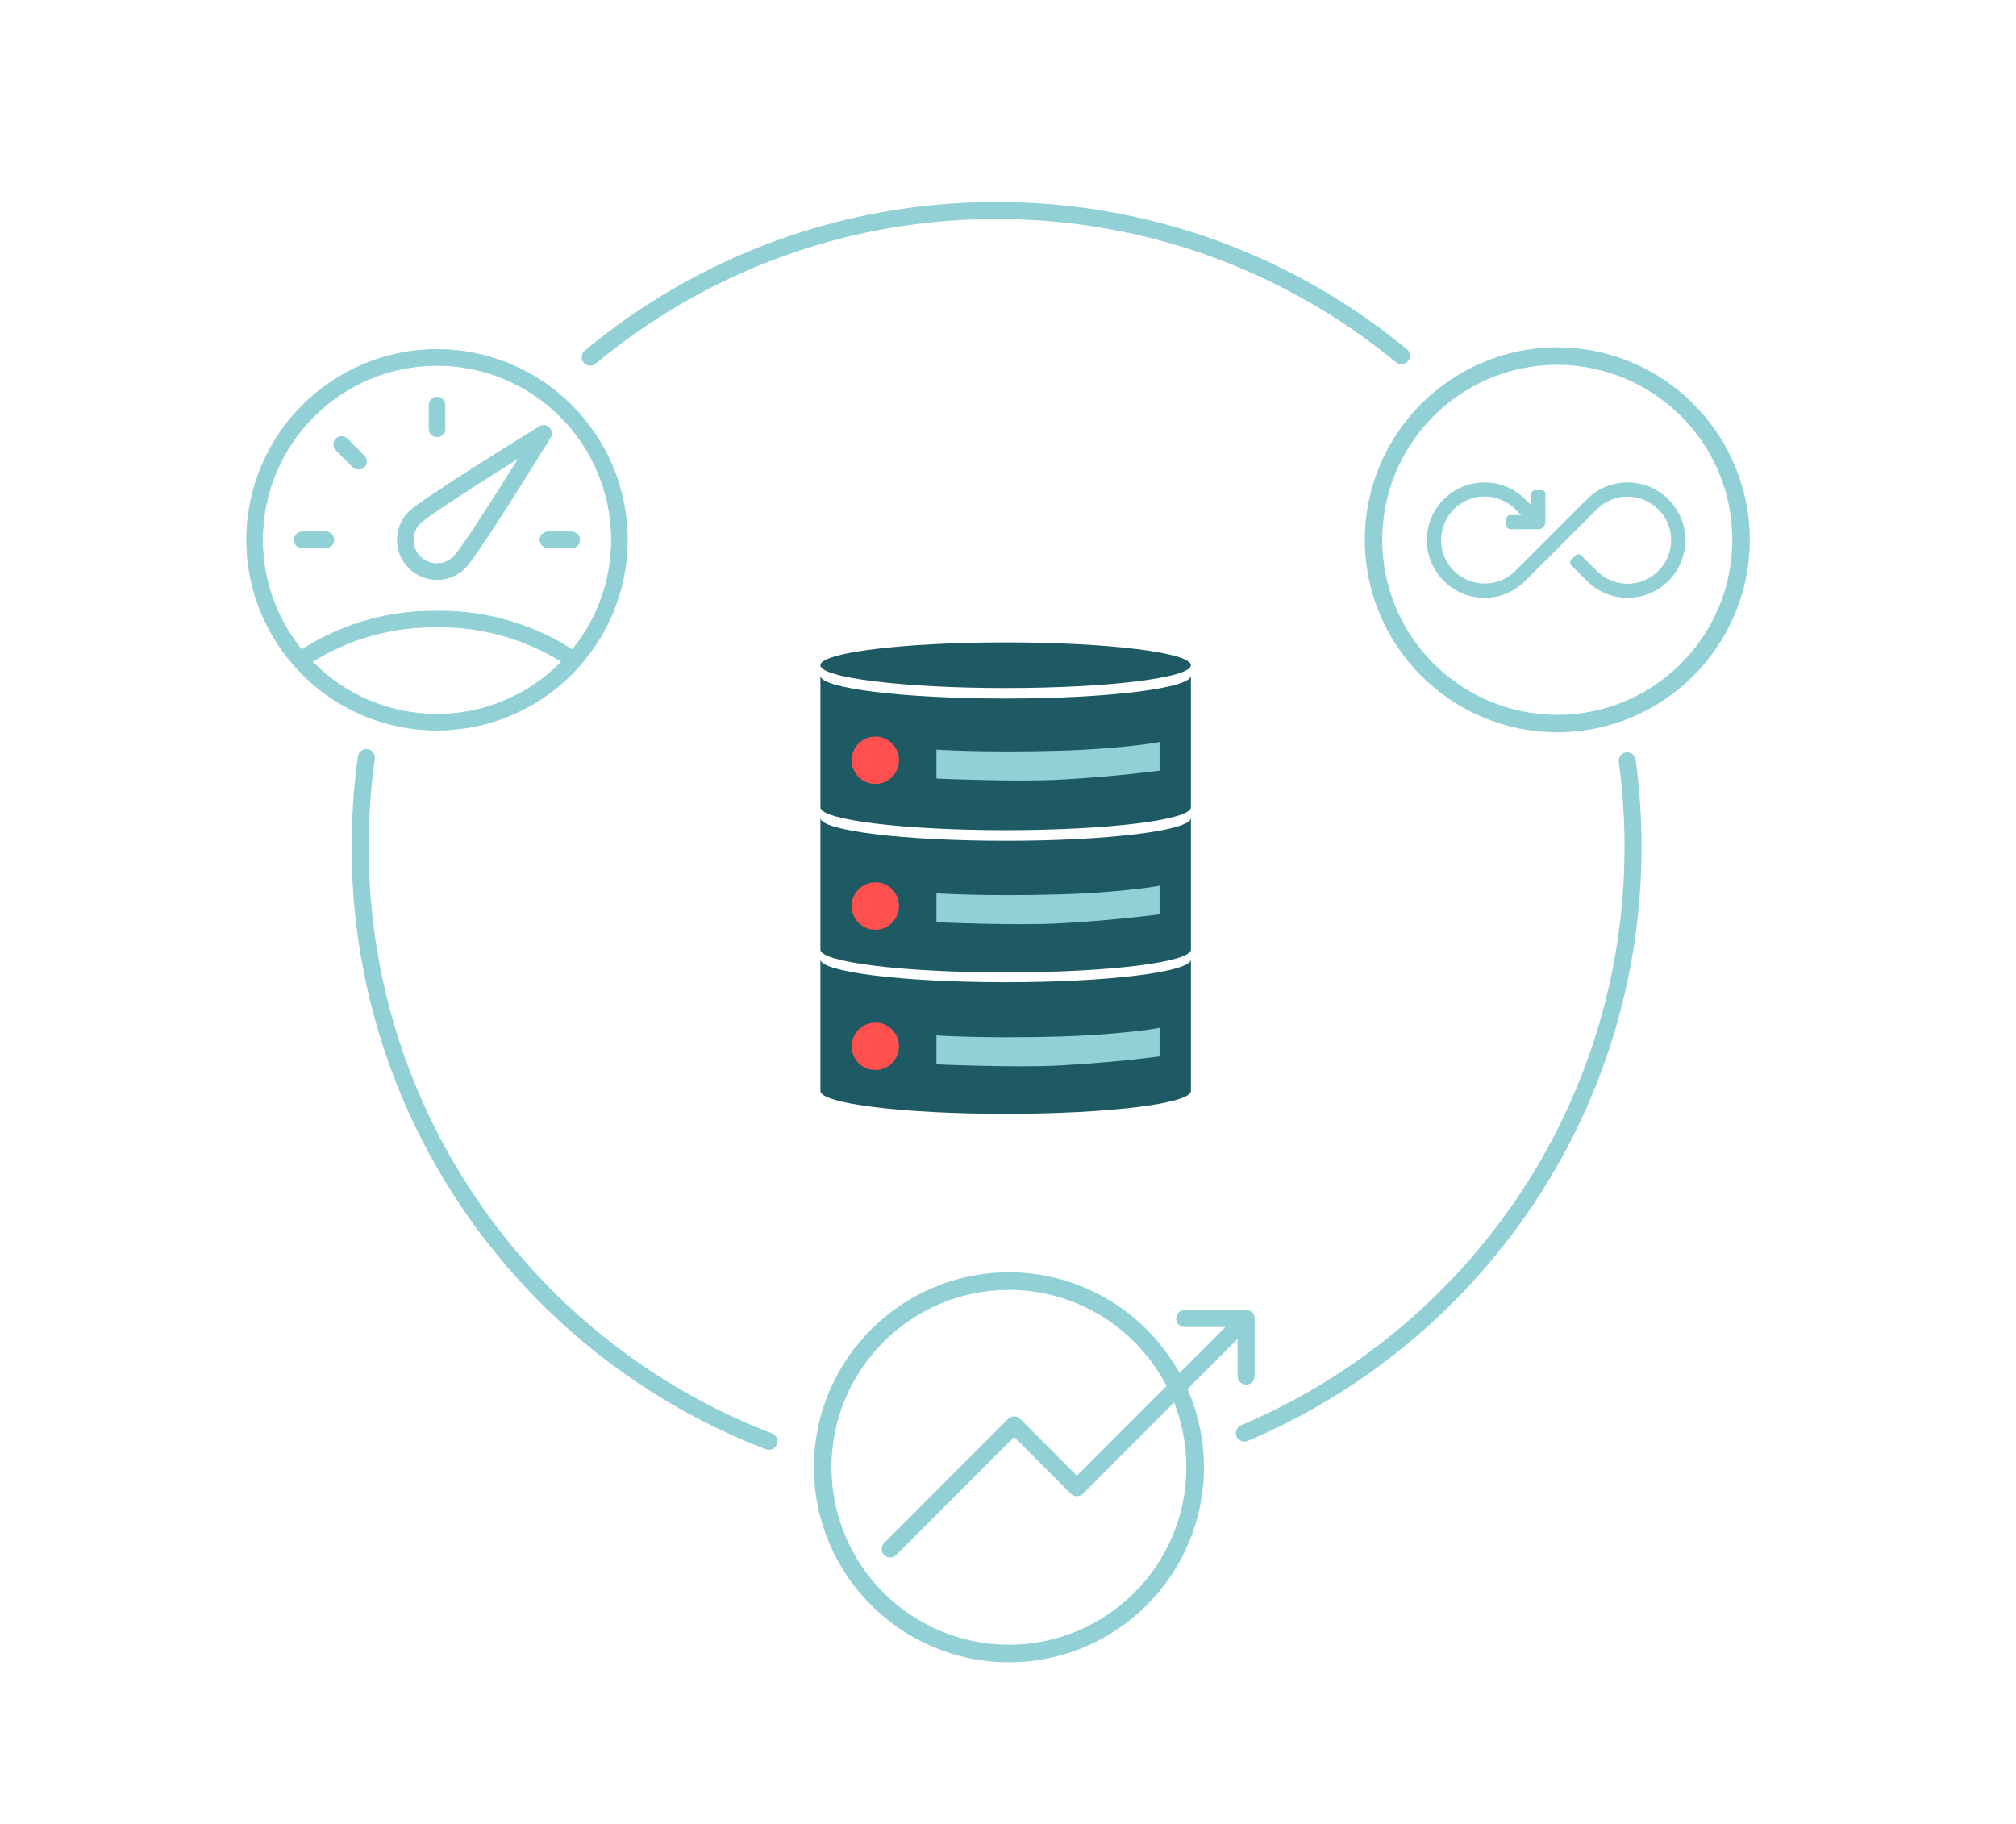 <?xml version="1.0" encoding="utf-8"?>
<!-- Generator: Adobe Illustrator 26.0.2, SVG Export Plug-In . SVG Version: 6.00 Build 0)  -->
<svg version="1.1" xmlns="http://www.w3.org/2000/svg" xmlns:xlink="http://www.w3.org/1999/xlink" x="0px" y="0px"
	 width="1421.3px" height="1285.9px" viewBox="0 0 1421.3 1285.9" style="enable-background:new 0 0 1421.3 1285.9;"
	 xml:space="preserve">
<style type="text/css">
	.st0{fill:#91D1D6;}
	.st1{fill:#FEBF10;}
	.st2{fill:#D09F76;}
	.st3{opacity:0.5;fill:#91D1D6;}
	.st4{fill:#FFFFFF;}
	.st5{opacity:0.75;fill:#91D1D6;}
	.st6{opacity:0.5;fill:#FFFFFF;}
	.st7{opacity:0.25;fill:#91D1D6;}
	.st8{opacity:0.5;}
	.st9{opacity:0.75;fill:#FFFFFF;}
	.st10{fill:#FCCB5E;}
	.st11{fill:#006838;}
	.st12{fill:#1E5A64;}
	.st13{fill:#BE1E2D;}
	.st14{fill:#BC8C68;}
	.st15{fill:#DBC2B0;}
	.st16{fill:none;stroke:#1E5A64;stroke-width:8;stroke-miterlimit:10;}
	.st17{fill:#FFFFFF;stroke:#1E5A64;stroke-width:8;stroke-miterlimit:10;}
	.st18{fill:#231F20;}
	.st19{fill:#F2D5C1;}
	.st20{fill:none;stroke:#006838;stroke-width:8;stroke-miterlimit:10;}
	.st21{fill:#FFFFFF;stroke:#006838;stroke-width:8;stroke-miterlimit:10;}
	.st22{fill:#FF5050;}
	.st23{fill:none;}
	.st24{fill:#603813;}
	.st25{fill:#1A5056;}
	.st26{fill:none;stroke:#D08276;stroke-width:8;stroke-linecap:round;stroke-linejoin:round;stroke-miterlimit:10;}
	.st27{fill:#FFFFFF;stroke:#FFFFFF;stroke-width:8;stroke-miterlimit:10;}
	.st28{fill:none;stroke:#231F20;stroke-width:8;stroke-miterlimit:10;}
	.st29{opacity:0.9;fill:#1E5A64;stroke:#231F20;stroke-width:8;stroke-miterlimit:10;}
	.st30{fill:none;stroke:#231F20;stroke-width:8;stroke-linecap:round;stroke-linejoin:round;stroke-miterlimit:10;}
	.st31{fill:#D8A884;}
	.st32{fill:none;stroke:#FFFFFF;stroke-width:3;stroke-miterlimit:10;}
	.st33{fill:none;stroke:#91D1D6;stroke-width:3;stroke-miterlimit:10;}
	.st34{fill:none;stroke:#005B2D;stroke-width:8;stroke-miterlimit:10;}
	.st35{fill:#EF7D7D;}
	.st36{fill:none;stroke:#FFFFFF;stroke-width:9;stroke-miterlimit:10;}
	.st37{fill:none;stroke:#91D1D6;stroke-width:14;stroke-linecap:round;stroke-linejoin:round;stroke-dasharray:20.057,20.057;}
	.st38{opacity:0.25;}
	.st39{fill:#8A5E3C;}
	.st40{fill:#262261;}
	.st41{fill:#2B388F;}
	.st42{fill:#E9CEBB;}
	.st43{fill:none;stroke:#FFFFFF;stroke-width:8;stroke-miterlimit:10;}
	.st44{opacity:0.75;}
	.st45{fill:#184A4C;}
	.st46{opacity:0.5;fill:#1E5A64;}
	.st47{fill:#C68D00;}
	.st48{fill:#F1F1F2;}
	.st49{fill:none;stroke:#FCCB5E;stroke-width:8;stroke-miterlimit:10;}
	.st50{fill:#79B9BA;}
	.st51{fill:none;stroke:#FEBF10;stroke-width:8;stroke-miterlimit:10;}
	.st52{fill:#113F44;}
	.st53{fill:none;stroke:#FFFFFF;stroke-width:14;stroke-miterlimit:10;}
	.st54{fill:#FFFFFF;stroke:#FFFFFF;stroke-width:3;stroke-miterlimit:10;}
	.st55{fill:none;stroke:#91D1D6;stroke-width:12;stroke-linecap:round;stroke-linejoin:round;stroke-miterlimit:10;}
	.st56{fill:none;stroke:#FF5050;stroke-width:12;stroke-linecap:round;stroke-linejoin:round;}
	.st57{fill:none;stroke:#FF5050;stroke-width:12;stroke-linecap:round;stroke-linejoin:round;stroke-dasharray:20.778,20.778;}
	.st58{fill:none;stroke:#FFFFFF;stroke-width:12;stroke-miterlimit:10;}
	.st59{fill:none;stroke:#FFFFFF;stroke-width:12;stroke-linecap:round;stroke-linejoin:round;stroke-miterlimit:10;}
	.st60{fill:none;stroke:#91D1D6;stroke-width:12;stroke-linecap:round;stroke-linejoin:round;}
	.st61{fill:none;stroke:#91D1D6;stroke-width:12;stroke-linecap:round;stroke-linejoin:round;stroke-dasharray:19.973,19.973;}
	.st62{fill:none;stroke:#91D1D6;stroke-width:12;stroke-linecap:round;stroke-linejoin:round;stroke-dasharray:20.716,20.716;}
	.st63{fill:none;stroke:#91D1D6;stroke-width:12;stroke-linecap:round;stroke-linejoin:round;stroke-dasharray:20.117,20.117;}
	.st64{fill:#91D1D6;stroke:#91D1D6;stroke-miterlimit:10;}
	.st65{fill:#91D1D6;stroke:#91D1D6;stroke-width:0.5;stroke-miterlimit:10;}
	.st66{fill:none;stroke:#231F20;stroke-width:20;stroke-miterlimit:10;}
	.st67{fill:none;stroke:#1E5A64;stroke-width:15;stroke-miterlimit:10;}
	.st68{fill:#FFFFFF;stroke:#1E5A64;stroke-width:15;stroke-miterlimit:10;}
	.st69{fill:#231F20;stroke:#231F20;stroke-width:12;stroke-miterlimit:10;}
	.st70{opacity:0.75;fill:#1E5A64;}
	.st71{opacity:0.1;fill:#91D1D6;}
	.st72{opacity:0.1;fill:#1E5A64;}
</style>
<g id="Layer_1">
</g>
<g id="Layer_2">
</g>
<g id="Layer_3">
	<path class="st55" d="M542.1,1016.2c-168.5-64.6-288.2-227.9-288.2-419.1c0-21.4,1.5-42.4,4.4-63"/>
	<path class="st55" d="M1147.2,536.4c2.7,19.8,4.1,40.1,4.1,60.6c0,185.8-113,345.3-274,413.4"/>
	<path class="st55" d="M416.1,251.8c77.7-64.6,177.6-103.4,286.5-103.4c108.4,0,207.8,38.4,285.4,102.4"/>
	<g>
		<g>
			<path id="Path_75_00000128449102517215212370000014894218826581435035_" class="st23" d="M710.5,1221.2
				c103.5,0,187.5-83.9,187.5-187.5s-83.9-187.5-187.5-187.5s-187.5,83.9-187.5,187.5S607,1221.2,710.5,1221.2"/>
			<path id="Path_76_00000116234529182659737070000014096226594421300130_" class="st64" d="M848.3,1034.5
				c-0.1-75.6-61.4-136.9-137-137c-75.6,0.1-136.9,61.4-137,137c0.1,75.6,61.4,136.9,137,137C787,1171.4,848.2,1110.1,848.3,1034.5
				 M836.9,1034.5c-0.1,69.3-56.2,125.5-125.6,125.6c-69.3-0.1-125.5-56.2-125.6-125.6c0.1-69.3,56.3-125.5,125.6-125.6
				C780.7,909,836.8,965.2,836.9,1034.5"/>
		</g>
		<polyline class="st55" points="627.6,1092.1 715,1004.6 759.2,1048.9 868.5,939.5 		"/>
		<polyline class="st55" points="835.2,929.6 878.5,929.6 878.5,970.2 		"/>
	</g>
	<g>
		<path id="Path_73_2_" class="st23" d="M307.3,563.5c101.4,0,183.7-82.2,183.7-183.7s-82.2-183.7-183.7-183.7
			s-183.7,82.2-183.7,183.7S205.9,563.5,307.3,563.5"/>
		<path id="Path_74_2_" class="st65" d="M442.3,380.6c-0.1-74.1-60.1-134.1-134.2-134.2c-74.1,0.1-134.1,60.1-134.2,134.2
			c0,32.4,11.7,63.6,33,88c0.1,0.1,0.1,0.2,0.1,0.3c0.2,0.2,0.3,0.3,0.5,0.4c25.4,28.9,62.1,45.5,100.5,45.5
			c38.6,0,75.3-16.6,100.7-45.6c0.1-0.1,0.3-0.2,0.3-0.3s0.1-0.2,0.1-0.2C430.6,444.3,442.3,413,442.3,380.6 M220.2,466.5
			c26.3-16.5,56.9-24.9,87.9-24.4c31-0.5,61.6,8,87.9,24.4c-23.1,23.7-54.8,37.1-87.9,37.1C275,503.6,243.3,490.3,220.2,466.5
			 M431.1,380.6c0,28.2-9.7,55.6-27.6,77.5c-28.4-18.3-61.6-27.7-95.4-27.2c-33.8-0.5-67,8.9-95.4,27.2
			c-17.9-21.9-27.6-49.3-27.6-77.5c0.1-67.9,55.1-122.9,123-123C376,257.7,431,312.7,431.1,380.6 M408.7,380.6
			c0-3.1-2.5-5.6-5.6-5.6h-16.8c-3.1,0-5.6,2.5-5.6,5.6c0,0,0,0,0,0c0,3.1,2.5,5.6,5.6,5.6c0,0,0,0,0,0h16.8
			C406.2,386.2,408.7,383.7,408.7,380.6C408.7,380.6,408.7,380.6,408.7,380.6 M388,308.5c1.4-2.2,1-5.1-0.8-6.9
			c-1.8-1.8-4.7-2.2-6.9-0.8c-8.5,5.2-83,51.2-92,60.1c-10.9,10.9-10.9,28.6,0,39.5c5.2,5.2,12.4,8.2,19.8,8.2
			c7.4,0,14.5-2.9,19.8-8.2C336.8,391.5,382.8,316.9,388,308.5 M365.9,322.8c-18.9,30.3-41,64.8-46,69.7c-6.6,6.5-17.2,6.5-23.7,0
			c-6.5-6.6-6.5-17.2,0-23.7C301.1,363.9,335.6,341.8,365.9,322.8 M313.7,302.4v-16.8c0-3.1-2.5-5.6-5.6-5.6c0,0,0,0,0,0
			c-3.1,0-5.6,2.5-5.6,5.6c0,0,0,0,0,0v16.8c0,3.1,2.5,5.6,5.6,5.6c0,0,0,0,0,0C311.2,308,313.7,305.5,313.7,302.4
			C313.7,302.4,313.7,302.4,313.7,302.4 M256.7,329.2c2.2-2.2,2.2-5.7,0-7.9c0,0,0,0,0,0l-11.9-11.9c-2.2-2.2-5.7-2.2-7.9,0
			c0,0,0,0,0,0c-2.2,2.2-2.2,5.7,0,7.9c0,0,0,0,0,0l11.9,11.9c1,1.1,2.5,1.6,4,1.6C254.2,330.9,255.7,330.3,256.7,329.2
			 M235.4,380.6c0-3.1-2.5-5.6-5.6-5.6c0,0,0,0,0,0h-16.8c-3.1,0-5.6,2.5-5.6,5.6c0,0,0,0,0,0c0,3.1,2.5,5.6,5.6,5.6h16.8
			C232.9,386.2,235.4,383.7,235.4,380.6C235.4,380.6,235.4,380.6,235.4,380.6"/>
	</g>
	<g>
		<g>
			<path id="Path_75_13_" class="st23" d="M1097.1,564.9c102.2,0,185.1-82.9,185.1-185.1s-82.9-185.1-185.1-185.1
				S912,277.6,912,379.8S994.9,564.9,1097.1,564.9"/>
			<path id="Path_76_15_" class="st64" d="M1233.1,380.6c-0.1-74.6-60.6-135.1-135.2-135.2c-74.6,0.1-135.1,60.6-135.2,135.2
				c0.1,74.6,60.6,135.1,135.2,135.2C1172.5,515.7,1233,455.3,1233.1,380.6 M1221.8,380.6c-0.1,68.4-55.5,123.9-123.9,123.9
				c-68.4-0.1-123.9-55.5-123.9-123.9c0.1-68.4,55.5-123.9,123.9-123.9C1166.3,256.8,1221.8,312.2,1221.8,380.6"/>
		</g>
		<path class="st64" d="M1073.7,363.7l-5-5c-12.2-12.2-32-12.2-44.1,0s-12.2,32,0,44.1s32,12.2,44.1,0l50.4-50.4
			c15.7-15.7,41.1-15.7,56.8,0c15.7,15.7,15.7,41.1,0,56.8c-15.7,15.7-41.1,15.7-56.8,0l-11-11c-0.9-0.9-0.9-2.3,0-3.2l3.1-3.1
			c0.9-0.9,2.3-0.9,3.2,0l11,11c12.2,12.2,32,12.2,44.1,0c12.2-12.2,12.2-32,0-44.1c-12.2-12.2-32-12.2-44.1,0l-50.4,50.4
			c-15.7,15.7-41.1,15.7-56.8,0s-15.7-41.1,0-56.8s41.1-15.7,56.8,0l5,5v-9.1c0-1.2,1-2.2,2.3-2.2l4.4,0c1.3,0,2.3,1,2.3,2.2v19.8
			c0,2.5-2,4.5-4.5,4.5h-19.8c-1.2,0-2.2-1-2.2-2.3l0-4.4c0-1.3,1-2.3,2.2-2.3L1073.7,363.7z"/>
	</g>
	<g>
		<g>
			<g>
				<g>
					<ellipse class="st12" cx="709" cy="469" rx="130.6" ry="16.1"/>
					<path class="st12" d="M709,492.5c-72.1,0-130.6-7.2-130.6-16.1v92.8c0,8.9,58.5,16.1,130.6,16.1c72.1,0,130.6-7.2,130.6-16.1
						v-92.8C839.5,485.2,781.1,492.5,709,492.5z"/>
					<path class="st12" d="M709,592.8c-72.1,0-130.6-7.2-130.6-16.1v92.8c0,8.9,58.5,16.1,130.6,16.1c72.1,0,130.6-7.2,130.6-16.1
						v-92.8C839.5,585.6,781.1,592.8,709,592.8z"/>
					<path class="st12" d="M709,692.5c-72.1,0-130.6-7.2-130.6-16.1v92.8c0,8.9,58.5,16.1,130.6,16.1c72.1,0,130.6-7.2,130.6-16.1
						v-92.8C839.5,685.3,781.1,692.5,709,692.5z"/>
				</g>
				<path class="st0" d="M660.1,528.5c0,0,31.6,2.3,87.1,0.8c35.4-1,66-5,70.3-6.2v20.2c0,0-29,4.1-70.6,6.4
					c-30.7,1.7-86.7-0.8-86.7-0.8V528.5z"/>
				<path class="st0" d="M660.1,629.8c0,0,31.6,2.3,87.1,0.8c35.4-1,66-5,70.3-6.2v20.2c0,0-29,4.1-70.6,6.4
					c-30.7,1.7-86.7-0.8-86.7-0.8V629.8z"/>
				<path class="st0" d="M660.1,730c0,0,31.6,2.3,87.1,0.8c35.4-1,66-5,70.3-6.2v20.2c0,0-29,4.1-70.6,6.4
					c-30.7,1.7-86.7-0.8-86.7-0.8V730z"/>
			</g>
		</g>
		<circle class="st22" cx="617.1" cy="536" r="16.7"/>
		<circle class="st22" cx="617.1" cy="638.8" r="16.7"/>
		<circle class="st22" cx="617.1" cy="737.7" r="16.7"/>
	</g>
</g>
<g id="Layer_4">
</g>
</svg>
